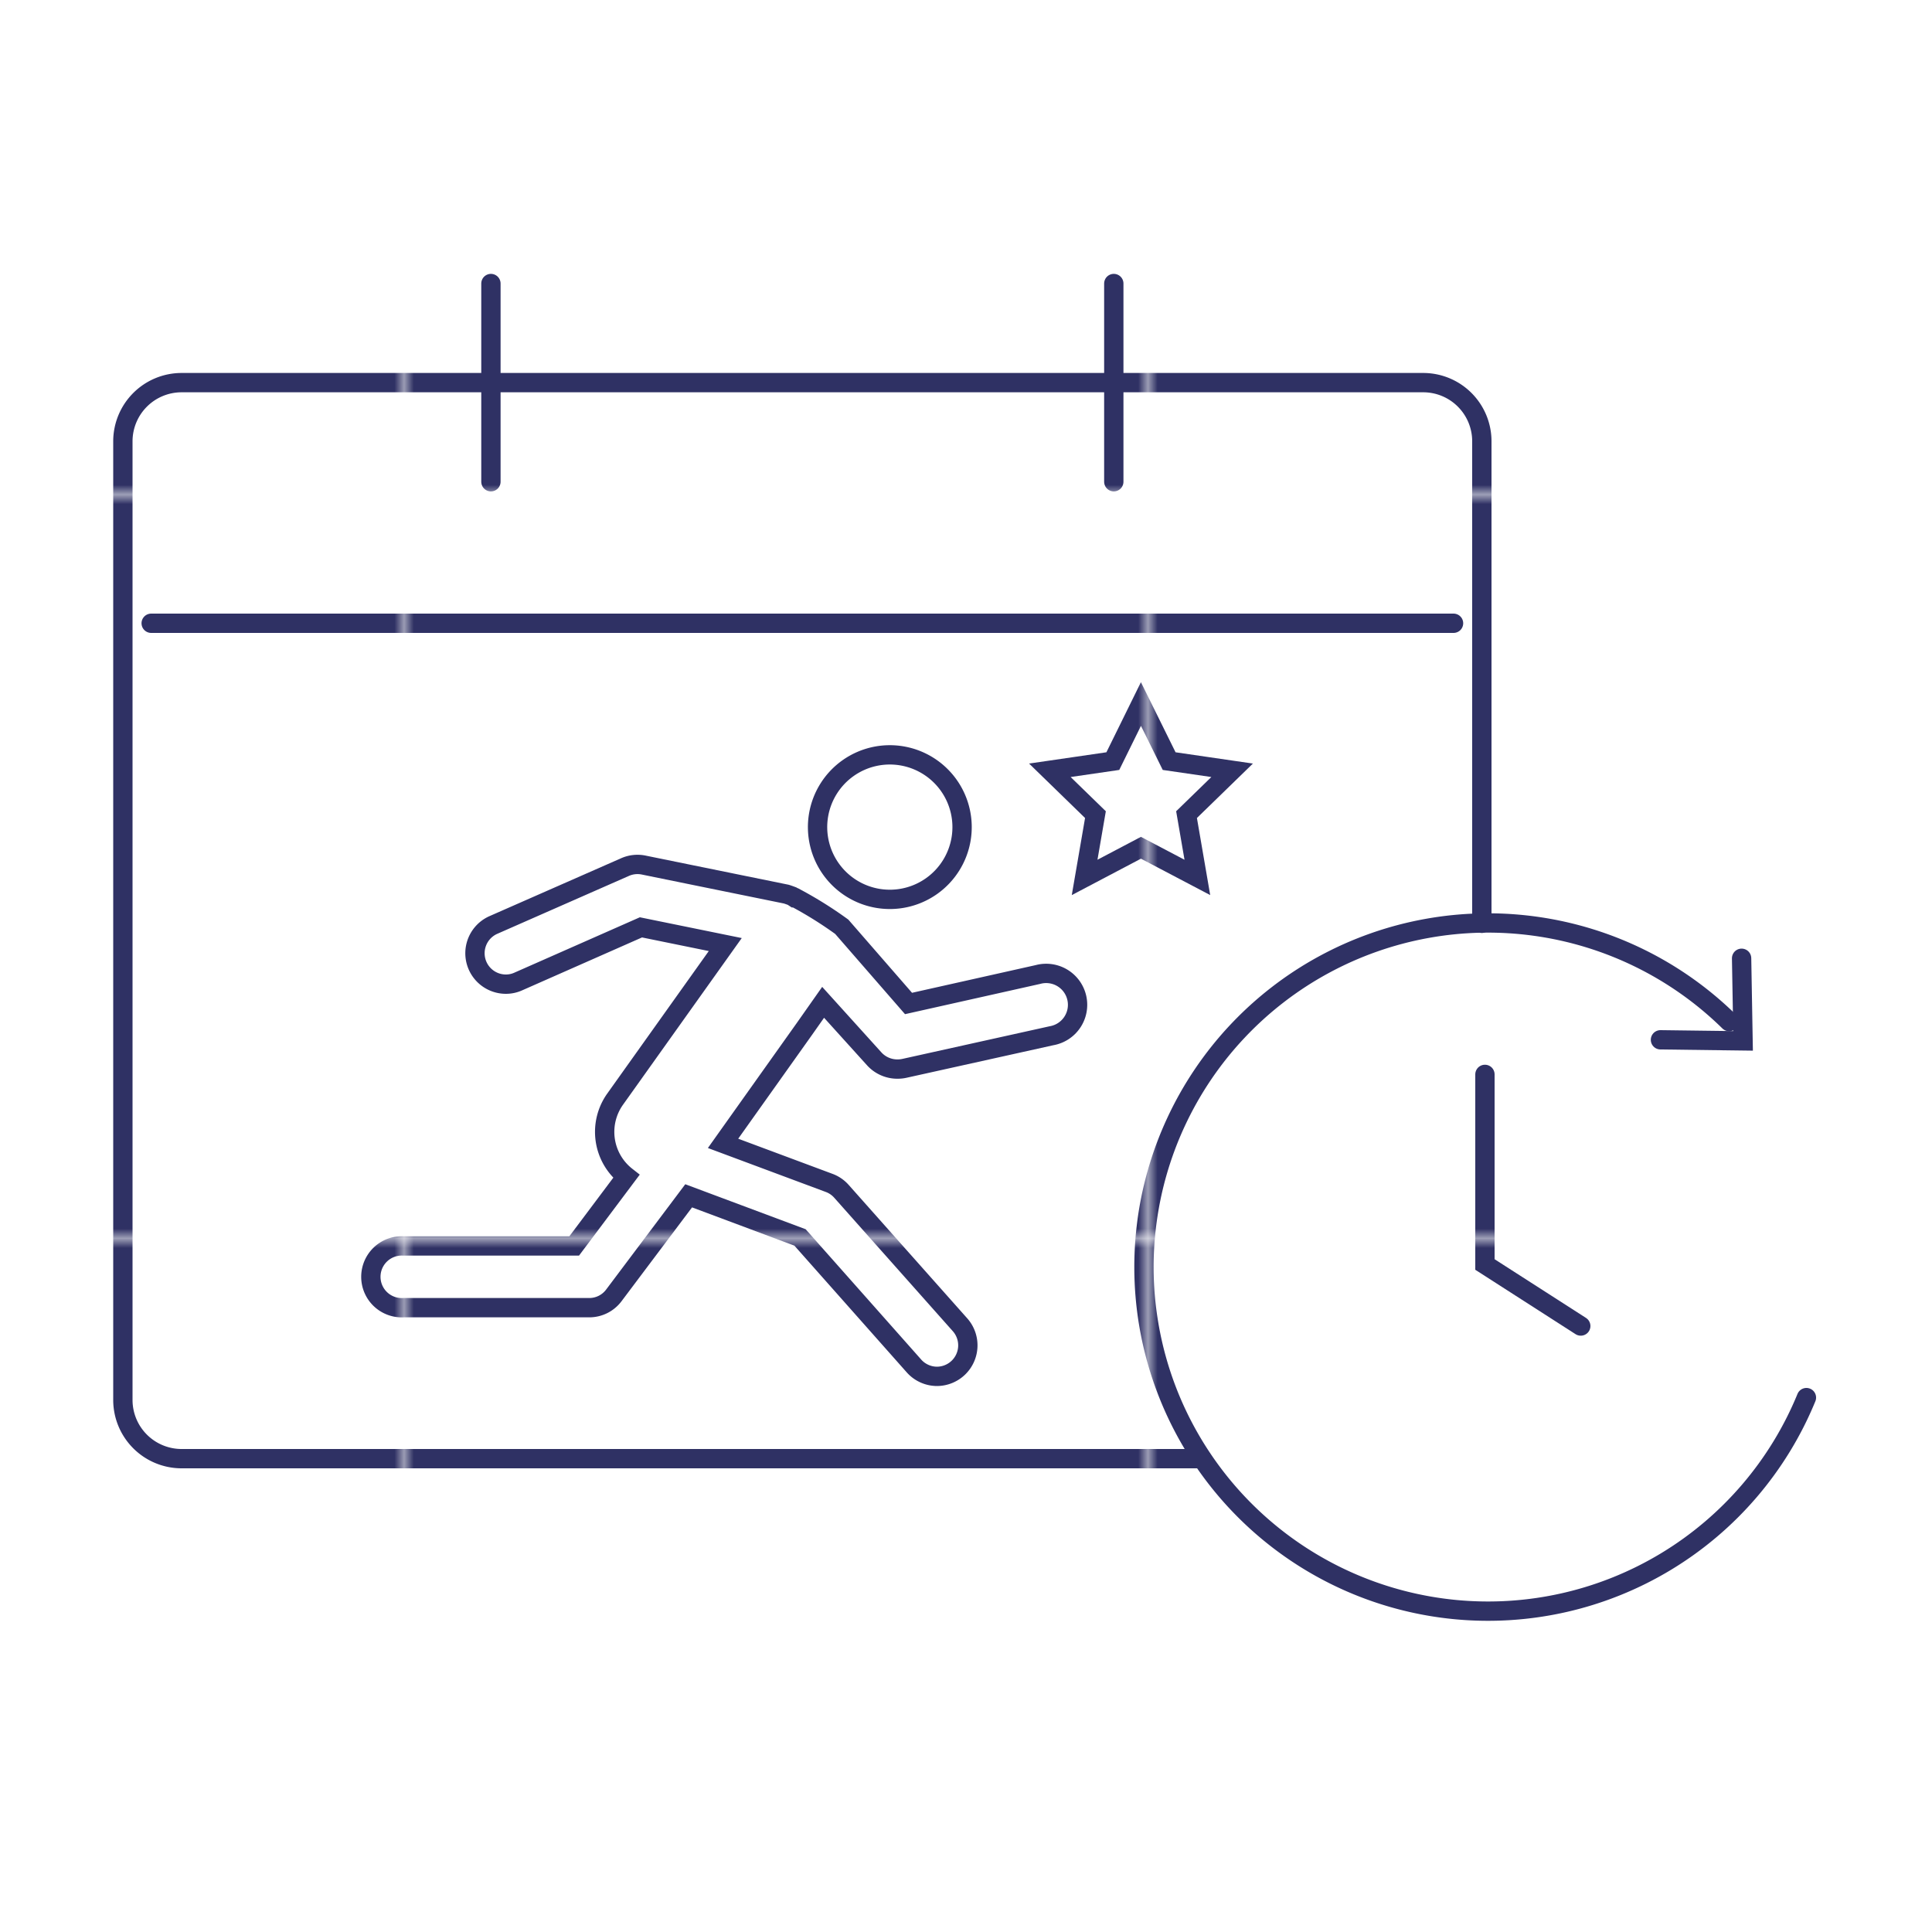 <svg id="Layer_1" data-name="Layer 1" xmlns="http://www.w3.org/2000/svg" xmlns:xlink="http://www.w3.org/1999/xlink" viewBox="0 0 200 200"><defs><style>.cls-1,.cls-3,.cls-4{fill:none;}.cls-2{fill:#2f3164;}.cls-3,.cls-4{stroke-linecap:round;stroke-miterlimit:10;stroke-width:2px;stroke:url(#New_Pattern_Swatch_2);}.cls-3{fill-rule:evenodd;}</style><pattern id="New_Pattern_Swatch_2" data-name="New Pattern Swatch 2" width="76.48" height="76.48" patternTransform="matrix(1, 0, 0, -1, 42.33, 1128.7)" patternUnits="userSpaceOnUse" viewBox="0 0 76.48 76.48"><rect class="cls-1" width="76.48" height="76.48"/><rect class="cls-1" width="76.48" height="76.48"/><rect class="cls-2" width="76.48" height="76.48"/></pattern></defs><path class="cls-3" d="M124.4,151H18.78a6.08,6.08,0,0,1-6.06-6.06V45.67a6.08,6.08,0,0,1,6.06-6.06H147.35a6.07,6.07,0,0,1,6.05,6.06V95.58"/><line class="cls-4" x1="15.65" y1="64.52" x2="150.47" y2="64.52"/><line class="cls-4" x1="50.82" y1="49.87" x2="50.82" y2="29.35"/><line class="cls-4" x1="115.3" y1="49.87" x2="115.3" y2="29.35"/><polyline class="cls-4" points="153.72 111.22 153.72 130.9 163.64 137.27"/><path class="cls-4" d="M187,144.68A35.62,35.62,0,1,1,179,105.75"/><polyline class="cls-4" points="180.29 99.2 180.44 107.75 171.89 107.64"/><polygon class="cls-4" points="118.11 72.88 121.03 78.79 127.55 79.74 122.83 84.33 123.95 90.83 118.11 87.76 112.28 90.83 113.4 84.33 108.68 79.74 115.2 78.79 118.11 72.88"/><path class="cls-3" d="M87.14,95.94a41.17,41.17,0,0,0-4.8-3h-.08L82,92.77c-.37-.14-.6-.21-.6-.21L71.14,90.47h0l-4.51-.92a3.19,3.19,0,0,0-1.93.21l-13.64,6a3.2,3.2,0,0,0,1.29,6.12,3.11,3.11,0,0,0,1.29-.27L66.35,96l8.73,1.78-11.4,16a5.85,5.85,0,0,0,1.16,8l-5.4,7.2H41.77a3.2,3.2,0,1,0,0,6.39H61a3.17,3.17,0,0,0,2.55-1.28l7.74-10.3,11.53,4.31,11.79,13.3a3.2,3.2,0,0,0,2.4,1.08,3.21,3.21,0,0,0,2.39-5.32L87.12,123.34a3.17,3.17,0,0,0-1.27-.88l-11-4.1,8.44-11.87,1.92-2.73,5.27,5.83a3.23,3.23,0,0,0,2.42,1.08,3.33,3.33,0,0,0,.7-.07l15.25-3.38a3.25,3.25,0,1,0-1.4-6.34l-13.4,3Z"/><path class="cls-3" d="M90.88,93a7.48,7.48,0,1,0-6.14-8.63A7.48,7.48,0,0,0,90.88,93Z"/></svg>